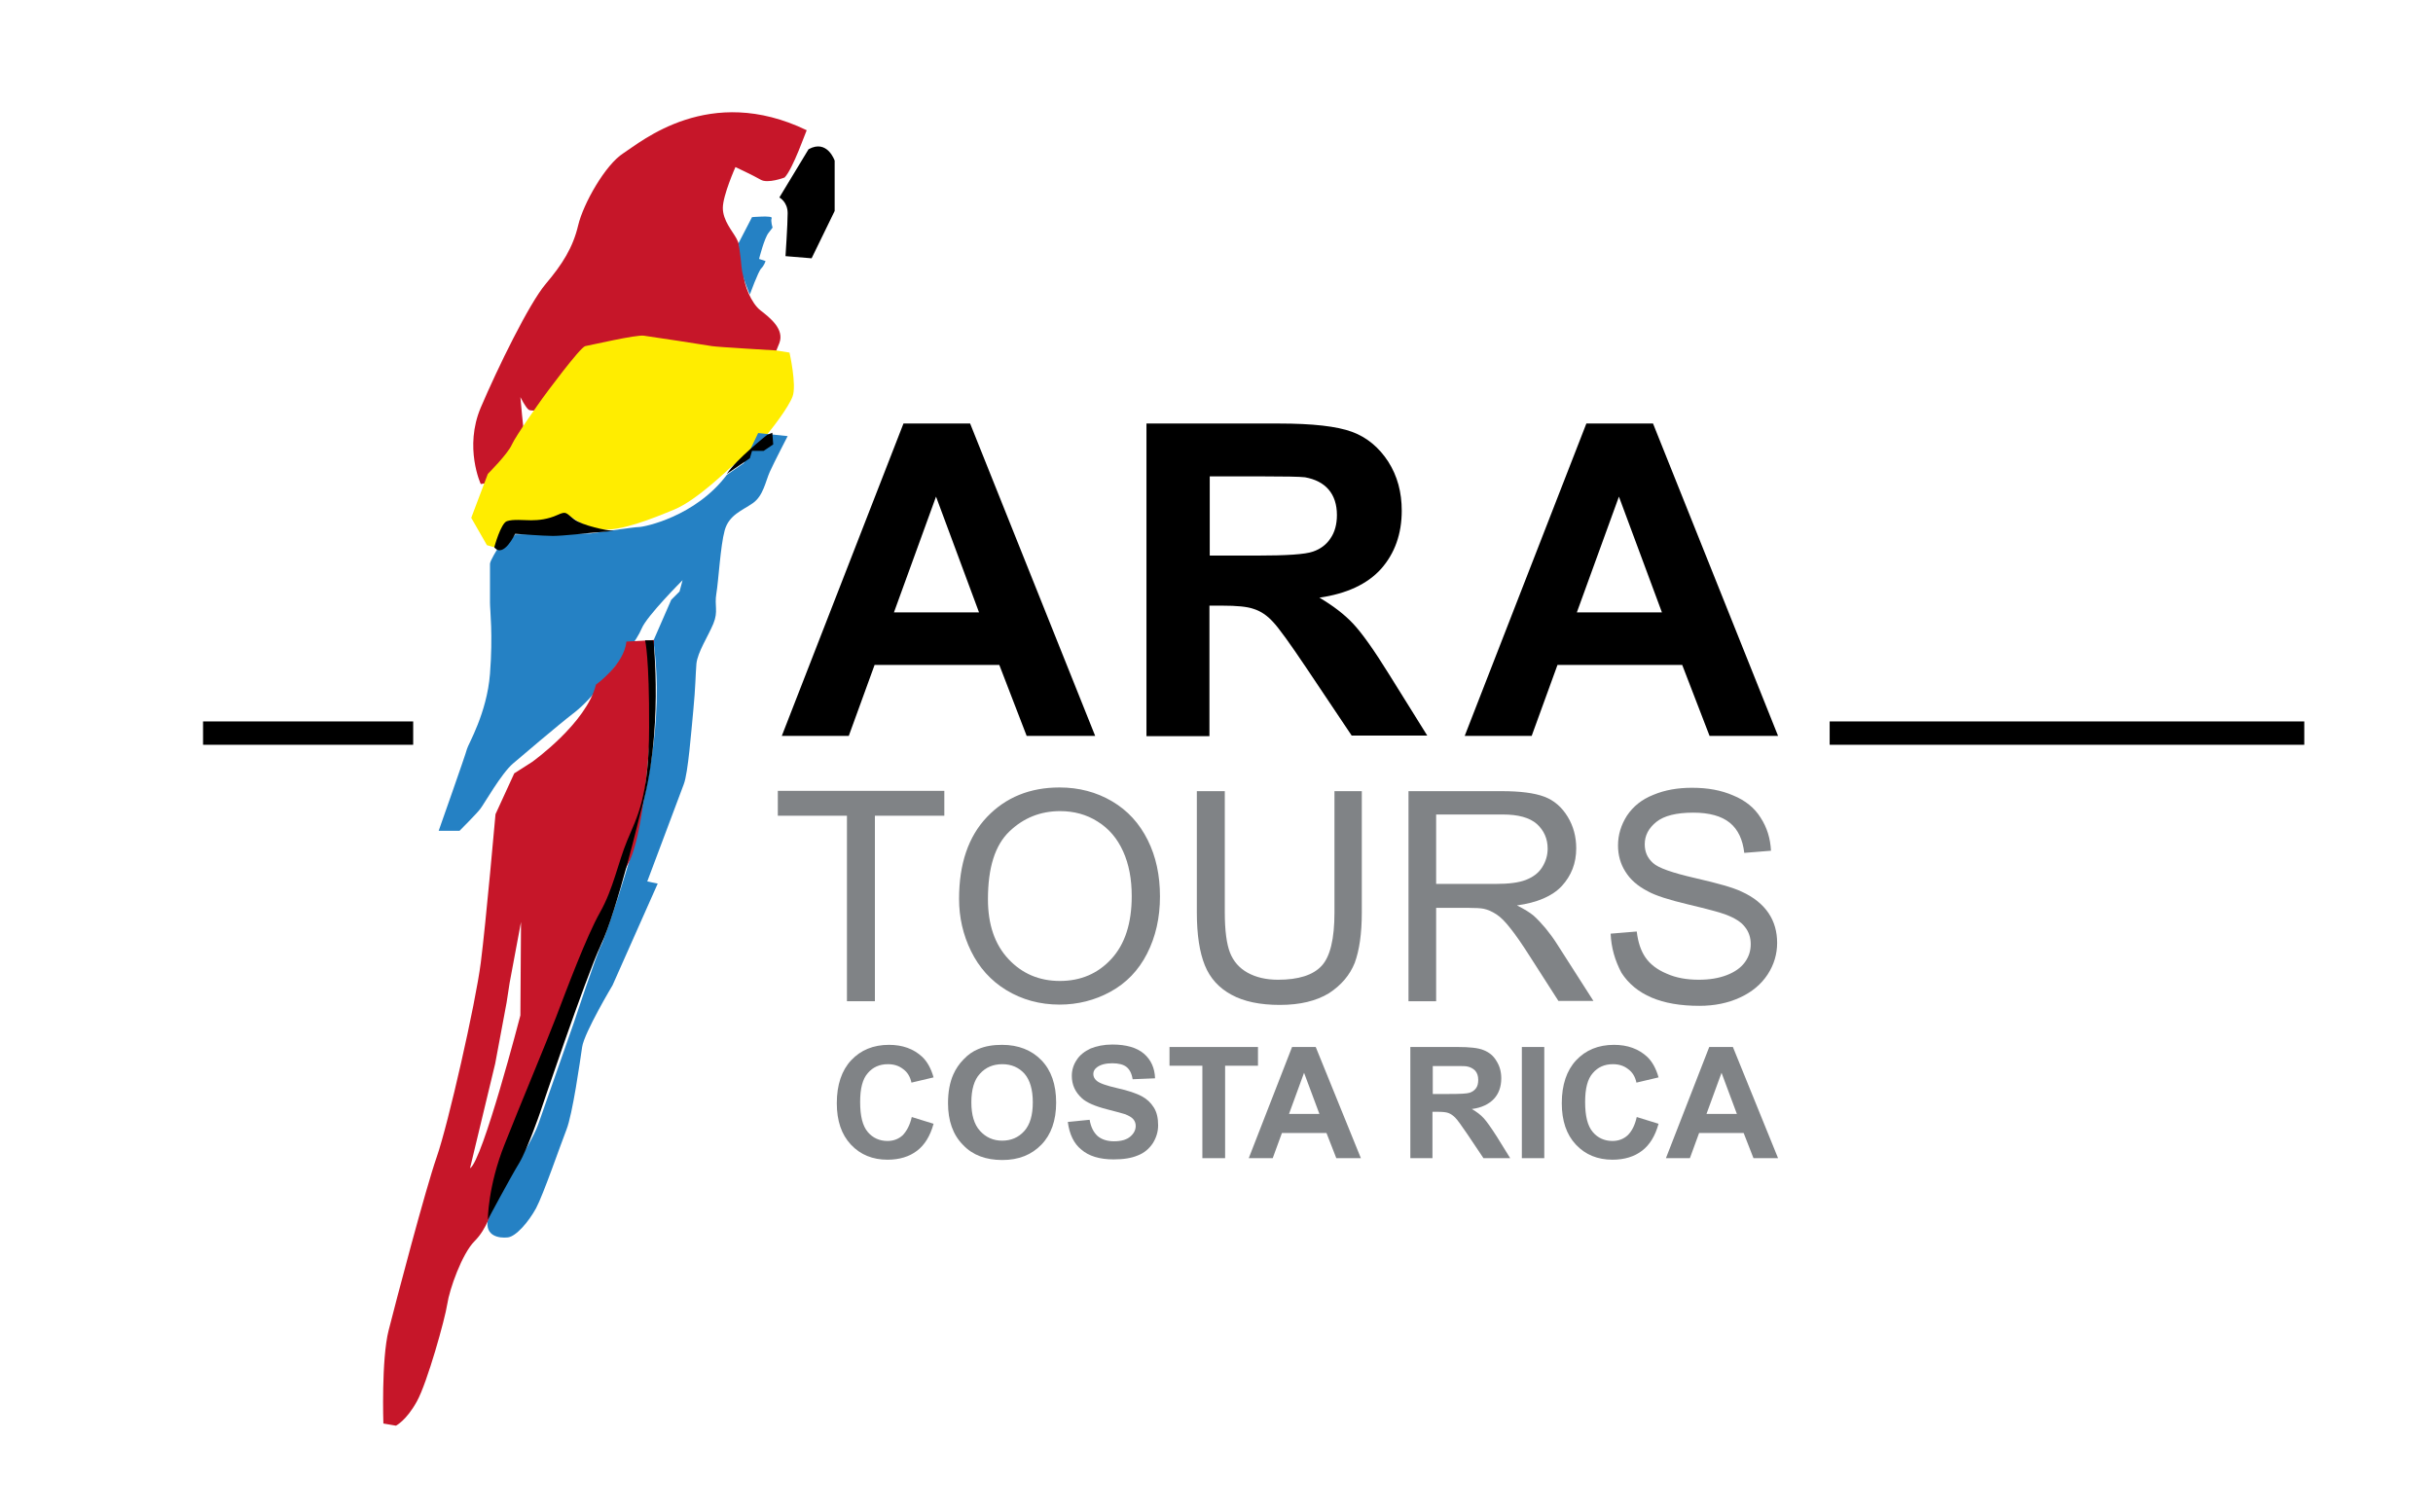 <?xml version="1.0" encoding="utf-8"?>
<!-- Generator: Adobe Illustrator 27.3.1, SVG Export Plug-In . SVG Version: 6.00 Build 0)  -->
<svg version="1.1" id="Layer_1" xmlns="http://www.w3.org/2000/svg" xmlns:xlink="http://www.w3.org/1999/xlink" x="0px" y="0px"
	 viewBox="0 0 792 492.3" style="enable-background:new 0 0 792 492.3;" xml:space="preserve">
<style type="text/css">
	.st0{fill:#808386;}
	.st1{fill:#C61629;}
	.st2{fill:#2581C4;}
	.st3{fill:#FFED00;}
</style>
<g>
	<rect x="66.1" y="234.9" width="68.4" height="7.6"/>
	<rect x="595.6" y="234.9" width="154.5" height="7.6"/>
	<g>
		<path class="st0" d="M296.8,363.7l7.1,2.2c-1.1,4-2.9,6.9-5.4,8.8c-2.5,1.9-5.7,2.9-9.6,2.9c-4.8,0-8.8-1.6-11.9-4.9
			c-3.1-3.3-4.6-7.8-4.6-13.5c0-6,1.6-10.7,4.7-14c3.1-3.3,7.2-5,12.3-5c4.4,0,8,1.3,10.8,3.9c1.6,1.5,2.9,3.8,3.7,6.7l-7.2,1.7
			c-0.4-1.9-1.3-3.4-2.7-4.4c-1.4-1.1-3-1.6-5-1.6c-2.7,0-4.9,1-6.5,2.9c-1.7,1.9-2.5,5-2.5,9.4c0,4.6,0.8,7.8,2.5,9.8
			c1.6,1.9,3.8,2.9,6.4,2.9c1.9,0,3.6-0.6,5-1.9C295.1,368.3,296.2,366.4,296.8,363.7z"/>
		<path class="st0" d="M308.6,359.2c0-3.7,0.6-6.8,1.7-9.3c0.8-1.8,1.9-3.5,3.4-5c1.4-1.5,3-2.6,4.7-3.3c2.3-1,4.9-1.4,7.8-1.4
			c5.3,0,9.6,1.7,12.8,5c3.2,3.3,4.8,7.9,4.8,13.8c0,5.8-1.6,10.4-4.8,13.7c-3.2,3.3-7.4,5-12.7,5c-5.4,0-9.7-1.6-12.8-4.9
			C310.2,369.5,308.6,364.9,308.6,359.2z M316.2,358.9c0,4.1,0.9,7.2,2.8,9.3c1.9,2.1,4.3,3.2,7.2,3.2c2.9,0,5.3-1,7.2-3.1
			c1.9-2.1,2.8-5.2,2.8-9.4c0-4.1-0.9-7.2-2.7-9.3c-1.8-2-4.2-3.1-7.2-3.1c-3,0-5.4,1-7.3,3.1C317.1,351.6,316.2,354.8,316.2,358.9z
			"/>
		<path class="st0" d="M347.6,365.3l7.1-0.7c0.4,2.4,1.3,4.1,2.6,5.3c1.3,1.1,3.1,1.7,5.3,1.7c2.4,0,4.1-0.5,5.3-1.5
			c1.2-1,1.8-2.2,1.8-3.5c0-0.9-0.3-1.6-0.8-2.2c-0.5-0.6-1.4-1.1-2.6-1.6c-0.9-0.3-2.8-0.8-5.9-1.6c-3.9-1-6.7-2.2-8.2-3.6
			c-2.2-2-3.3-4.4-3.3-7.3c0-1.8,0.5-3.6,1.6-5.2c1-1.6,2.6-2.8,4.5-3.7c2-0.8,4.3-1.3,7.1-1.3c4.5,0,8,1,10.3,3
			c2.3,2,3.5,4.7,3.6,8l-7.3,0.3c-0.3-1.9-1-3.2-2-4c-1-0.8-2.6-1.2-4.6-1.2c-2.1,0-3.8,0.4-5,1.3c-0.8,0.6-1.2,1.3-1.2,2.2
			c0,0.9,0.4,1.6,1.1,2.2c0.9,0.8,3.2,1.6,6.7,2.4c3.6,0.8,6.2,1.7,7.9,2.6c1.7,0.9,3,2.1,4,3.7c1,1.6,1.4,3.5,1.4,5.8
			c0,2.1-0.6,4-1.7,5.8c-1.2,1.8-2.8,3.2-4.9,4c-2.1,0.9-4.7,1.3-7.9,1.3c-4.6,0-8.1-1.1-10.5-3.2
			C349.6,372.4,348.1,369.3,347.6,365.3z"/>
		<path class="st0" d="M391.4,377.1V347h-10.7v-6.1h28.8v6.1h-10.7v30.1H391.4z"/>
		<path class="st0" d="M443,377.1h-8l-3.2-8.2h-14.5l-3,8.2h-7.8l14.1-36.2h7.7L443,377.1z M429.5,362.7l-5-13.4l-4.9,13.4H429.5z"
			/>
		<path class="st0" d="M459.1,377.1v-36.2h15.4c3.9,0,6.7,0.3,8.4,1c1.8,0.7,3.2,1.8,4.2,3.5c1.1,1.7,1.6,3.6,1.6,5.7
			c0,2.7-0.8,5-2.4,6.7s-4,2.9-7.2,3.3c1.6,0.9,2.9,1.9,3.9,3c1,1.1,2.4,3.1,4.2,5.9l4.4,7.1h-8.7l-5.3-7.9
			c-1.9-2.8-3.2-4.6-3.9-5.3c-0.7-0.7-1.4-1.2-2.2-1.5c-0.8-0.3-2-0.4-3.7-0.4h-1.5v15.1H459.1z M466.4,356.2h5.4
			c3.5,0,5.7-0.1,6.6-0.4c0.9-0.3,1.6-0.8,2.1-1.5c0.5-0.7,0.7-1.6,0.7-2.7c0-1.2-0.3-2.2-1-3c-0.7-0.7-1.6-1.2-2.8-1.4
			c-0.6-0.1-2.4-0.1-5.3-0.1h-5.7V356.2z"/>
		<path class="st0" d="M495.4,377.1v-36.2h7.3v36.2H495.4z"/>
		<path class="st0" d="M532.8,363.7l7.1,2.2c-1.1,4-2.9,6.9-5.4,8.8c-2.5,1.9-5.7,2.9-9.6,2.9c-4.8,0-8.8-1.6-11.9-4.9
			c-3.1-3.3-4.6-7.8-4.6-13.5c0-6,1.6-10.7,4.7-14c3.1-3.3,7.2-5,12.3-5c4.4,0,8,1.3,10.8,3.9c1.6,1.5,2.9,3.8,3.7,6.7l-7.2,1.7
			c-0.4-1.9-1.3-3.4-2.7-4.4c-1.4-1.1-3-1.6-5-1.6c-2.7,0-4.9,1-6.5,2.9c-1.7,1.9-2.5,5-2.5,9.4c0,4.6,0.8,7.8,2.5,9.8
			c1.6,1.9,3.8,2.9,6.4,2.9c1.9,0,3.6-0.6,5-1.9C531.2,368.3,532.2,366.4,532.8,363.7z"/>
		<path class="st0" d="M578.8,377.1h-8l-3.2-8.2h-14.5l-3,8.2h-7.8l14.1-36.2h7.7L578.8,377.1z M565.4,362.7l-5-13.4l-4.9,13.4
			H565.4z"/>
	</g>
	<path class="st1" d="M255.4,57.8c0,0-5.5,2.1-7.8,0.7c-2.4-1.4-8.2-4.1-8.2-4.1s-4.1,9.2-4.1,13.3c0,4.1,3.1,7.5,4.4,9.9
		c1.4,2.4,2.4,8.2,2.4,11.6c0,3.4,2.4,9.5,5.5,11.9c3.1,2.4,7.8,6.1,6.1,10.6c-1.7,4.4-4.4,10.6-5.5,11.2c-1,0.7-3.1,3.1-5.5,3.8
		c-2.4,0.7-5.8,0-6.8-0.3c-1-0.3-0.7-1.4-4.8-1.4c-4.1,0-7.8,1.7-10.9,1.7c-3.1,0-11.3,2.1-10.6-0.7c0.7-2.7,2.1-5.8,0.3-5.8
		c-1.7,0-4.4,1-7.8,0c-3.4-1-8.2-3.4-10.2-0.7c-2,2.7-7.2,11.9-10.6,12.9c-3.4,1-8.2,1.7-9.2,1c-1-0.7-2.7-4.1-2.7-4.1
		s1,11.6,1.4,13c0.3,1.4-7.8,14.3-7.8,14.3l-6.5,1c0,0-5.5-11.9,0-24.9c5.5-12.9,15.7-33.8,21.1-40.2c5.5-6.5,8.9-11.9,10.6-19.1
		c1.7-7.2,8.9-19.8,14.7-23.5c5.8-3.7,28-22.8,59.7-7.5C262.5,42.4,258.1,55.1,255.4,57.8"/>
	<path d="M263.2,48.6l-9.5,15.7c0,0,2.7,1.4,2.7,5.1c0,3.7-0.7,14-0.7,14l8.5,0.7l7.5-15.4V52.3C271.7,52.3,269.3,45.2,263.2,48.6"
		/>
	<path class="st2" d="M244.8,70.7l-4.4,8.5c0,0,0.7,4.1,1,7.8c0.3,3.7,2.7,8.9,2.7,8.9s2.7-7.5,3.7-8.5c1-1,1.4-2.4,1.4-2.4
		l-2.1-0.7c0,0,1.7-6.8,3.1-8.5l1.3-1.7c0,0-0.7-2.1-0.3-3.1C251.6,70.1,244.8,70.7,244.8,70.7"/>
	<path class="st3" d="M252.6,114.1l4.4,0.7c0,0,2.4,10.6,1,14.3c-1.4,3.7-6.8,10.6-8.5,12.6c-1.7,2.1-10.2,9.5-11.3,10.2
		c-1,0.7-11.2,10.9-18.7,14c-7.5,3.1-17.4,7.1-23.9,6.5c-6.5-0.7-8.9-4.5-11.3-4.5c-2.4,0-5.1,1.4-6.8,1.7c-1.7,0.3-7.9,0.7-9.2,0.7
		c-1.4,0-3.4,1-3.7,2.4c-0.3,1.4-2.7,5.8-2.7,5.8l-3.4-1l-5.1-8.9l5.4-14.3c0,0,6.5-6.5,7.8-9.5c1.4-3.1,9.2-14,9.9-15
		c0.7-1,12.3-16.7,14-17.1c1.7-0.3,16.7-3.8,19.1-3.4c2.4,0.3,20.5,3.1,22.2,3.4C233.5,113,252.6,114.1,252.6,114.1"/>
	<path class="st2" d="M246.8,141l9.6,1c0,0-4.4,8.5-5.8,11.6c-1.4,3.1-2.1,7.8-5.5,10.2c-3.4,2.4-7.8,3.8-9.2,8.9
		c-1.4,5.1-2,16.4-2.7,20.5c-0.7,4.1,0.7,5.8-1,9.9c-1.7,4.1-5.1,9.2-5.5,13c-0.3,3.7-0.3,7.8-1,15c-0.7,7.2-1.7,20.5-3.1,24.2
		c-1.4,3.8-11.9,31.7-11.9,31.7l3.4,0.7l-14.7,33.1c0,0-9.2,15.4-9.9,20.1c-0.7,4.8-3.1,21.8-5.1,26.9c-2,5.1-7.5,21.1-9.9,25.6
		c-2.4,4.4-6.5,9.2-9.2,9.5c-2.7,0.3-7.5-0.3-6.5-5.8c1-5.5,13.6-23.2,16.4-31c2.7-7.8,11.6-33.1,11.6-33.1s7.8-23.5,8.9-25.2
		c1-1.7,10.2-29,11.9-38.2c1.7-9.2,8.9-33.1,5.1-61l5.8-13.3l2.7-2.7l1-3.7c0,0-11.6,11.6-13.3,15.7c-1.7,4.1-6.5,9.9-8.5,12.3
		c-2.1,2.4-7.2,10.2-13.3,15c-6.2,4.8-16.4,13.6-20.1,16.7c-3.7,3.1-9.5,13.3-10.6,14.7c-1,1.4-6.8,7.2-6.8,7.2h-6.8
		c0,0,8.9-25.2,9.2-26.6c0.3-1.4,6.5-11.6,7.5-24.5c1-12.9,0-20.5,0-23.2v-12.6c0-1,2.4-4.8,2.4-4.8l3.1-1.4l2.7-3.4l24.6-0.3
		c0,0,14-2.1,15.7-2.1c1.7,0,18.4-3.4,28.6-17l5.5-3.8L246.8,141z"/>
	<path class="st1" d="M203.9,208.9c-0.7,7.5-9.9,14-9.9,14c-3.1,12.6-20.8,25.2-20.8,25.2l-5.8,3.7l-6.1,13.3c0,0-3.1,35.1-4.8,48.4
		c-1.7,13.3-10.6,52.5-14.3,63.1c-3.7,10.6-13.3,47.1-15.7,56.6c-2.4,9.5-1.7,30.3-1.7,30.3l4.1,0.7c0,0,3.4-1.7,6.8-7.9
		c3.4-6.1,9.2-27,9.9-31.7c0.7-4.8,4.8-16.4,8.9-20.5c4.1-4.1,5.5-9.9,5.5-9.9c-0.3-5.1,2.4-16,4.1-20.1c1.7-4.1,6.5-12.6,7.2-14.3
		c0.7-1.7,13.3-34.8,15.7-40.9c2.4-6.1,9.6-23.5,17.4-37.5c7.8-14,8.5-73,8.5-73L203.9,208.9z M169.4,330.6c0,0-12.3,47.4-16.4,49.8
		l8.2-34.1l3.7-19.8l1-6.5l3.7-19.8L169.4,330.6z"/>
	<path d="M210,208.5h2.7c0,0,3.4,30.3-4.1,55.6c0,0-7.8,32.7-13,43.6c-5.1,10.9-19.8,54.6-19.8,54.6s-4.1,11.9-6.8,16.4
		c-2.7,4.4-10.2,18.4-10.2,18.4s0-10.9,5.5-24.6c5.4-13.7,13.3-32.4,16.7-41.3c3.4-8.9,9.9-26.3,14.3-34.1c4.4-7.8,5.8-16,8.9-23.5
		c3.1-7.5,7.1-14,7.1-36.8C211.4,214,210,208.5,210,208.5"/>
	<path d="M160.9,178.2c0,0,2.1-7.8,4.1-8.5c2-0.7,5.5-0.3,7.9-0.3c2.4,0,5.4-0.3,8.5-1.7c3.1-1.4,2.7-0.7,5.5,1.4
		c2.7,2,10.6,3.7,12.6,3.7s-7.2,0.7-7.2,0.7s-9.2,1-12.3,1c-3.1,0-12.3-0.7-12.3-0.7S163.9,181.9,160.9,178.2"/>
	<path d="M236.6,154.3l7.5-5.1l0.7-2.4h3.8l3.1-2.1l-0.3-3.8l-1.7,0.7C249.6,141.7,239.7,149.5,236.6,154.3"/>
	<g>
		<path d="M356.5,239.6h-22.3l-8.9-23.1h-40.6l-8.4,23.1h-21.8l39.6-101.7h21.7L356.5,239.6z M318.7,199.4l-14-37.7l-13.7,37.7
			H318.7z"/>
		<path d="M373.2,239.6V137.9h43.2c10.9,0,18.8,0.9,23.7,2.7c4.9,1.8,8.8,5.1,11.8,9.7c3,4.7,4.4,10,4.4,16c0,7.6-2.3,13.9-6.7,18.9
			c-4.5,5-11.2,8.1-20.1,9.4c4.4,2.6,8.1,5.4,11,8.5c2.9,3.1,6.8,8.6,11.7,16.5l12.4,19.9H440l-14.8-22.1
			c-5.3-7.9-8.9-12.9-10.8-14.9c-1.9-2.1-4-3.5-6.2-4.2c-2.2-0.8-5.6-1.1-10.3-1.1h-4.2v42.5H373.2z M393.7,180.9h15.2
			c9.9,0,16-0.4,18.5-1.3c2.4-0.8,4.4-2.3,5.7-4.3c1.4-2,2.1-4.6,2.1-7.6c0-3.4-0.9-6.2-2.7-8.3c-1.8-2.1-4.4-3.4-7.7-4
			c-1.6-0.2-6.6-0.3-15-0.3h-16V180.9z"/>
		<path d="M578.8,239.6h-22.3l-8.9-23.1H507l-8.4,23.1h-21.8l39.6-101.7h21.7L578.8,239.6z M541,199.4l-14-37.7l-13.7,37.7H541z"/>
	</g>
	<g>
		<path class="st0" d="M275.7,326v-60.4h-22.5v-8.1h54.2v8.1h-22.6V326H275.7z"/>
		<path class="st0" d="M312.2,292.7c0-11.4,3-20.3,9.1-26.7c6.1-6.4,14-9.6,23.6-9.6c6.3,0,12,1.5,17.1,4.5c5.1,3,8.9,7.2,11.6,12.6
			c2.7,5.4,4,11.5,4,18.4c0,6.9-1.4,13.1-4.2,18.6s-6.8,9.6-11.9,12.4s-10.7,4.2-16.6,4.2c-6.4,0-12.2-1.6-17.3-4.7
			c-5.1-3.1-8.9-7.4-11.5-12.7C313.5,304.4,312.2,298.7,312.2,292.7z M321.6,292.8c0,8.2,2.2,14.7,6.7,19.5c4.4,4.7,10,7.1,16.7,7.1
			c6.8,0,12.4-2.4,16.8-7.2c4.4-4.8,6.6-11.6,6.6-20.4c0-5.6-0.9-10.4-2.8-14.6c-1.9-4.2-4.6-7.4-8.3-9.7c-3.6-2.3-7.7-3.4-12.2-3.4
			c-6.4,0-11.9,2.2-16.5,6.6C323.9,275.2,321.6,282.5,321.6,292.8z"/>
		<path class="st0" d="M434.2,257.6h9.1v39.5c0,6.9-0.8,12.3-2.3,16.4c-1.6,4-4.4,7.3-8.4,9.9c-4.1,2.5-9.4,3.8-16,3.8
			c-6.4,0-11.7-1.1-15.7-3.3c-4.1-2.2-7-5.4-8.7-9.6c-1.7-4.2-2.6-9.9-2.6-17.2v-39.5h9.1v39.5c0,5.9,0.6,10.3,1.7,13.1
			c1.1,2.8,3,5,5.7,6.5c2.7,1.5,6,2.3,9.9,2.3c6.7,0,11.4-1.5,14.2-4.5c2.8-3,4.2-8.8,4.2-17.4V257.6z"/>
		<path class="st0" d="M458.5,326v-68.4h30.3c6.1,0,10.7,0.6,13.9,1.8c3.2,1.2,5.7,3.4,7.6,6.5c1.9,3.1,2.8,6.6,2.8,10.3
			c0,4.9-1.6,8.9-4.7,12.3c-3.1,3.3-8,5.4-14.6,6.3c2.4,1.2,4.2,2.3,5.5,3.4c2.6,2.4,5.2,5.5,7.5,9.1l11.9,18.6h-11.4l-9.1-14.2
			c-2.6-4.1-4.8-7.3-6.5-9.4c-1.7-2.2-3.2-3.7-4.6-4.6c-1.4-0.9-2.7-1.5-4.1-1.8c-1-0.2-2.7-0.3-5-0.3h-10.5V326H458.5z
			 M467.6,287.8H487c4.1,0,7.4-0.4,9.7-1.3c2.3-0.9,4.1-2.2,5.3-4.1c1.2-1.9,1.8-3.9,1.8-6.1c0-3.2-1.2-5.9-3.5-8
			c-2.4-2.1-6.1-3.1-11.1-3.1h-21.7V287.8z"/>
		<path class="st0" d="M524.3,304l8.5-0.7c0.4,3.4,1.3,6.2,2.8,8.4c1.5,2.2,3.8,4,6.9,5.3c3.1,1.4,6.6,2,10.5,2
			c3.5,0,6.5-0.5,9.1-1.5c2.6-1,4.6-2.4,5.9-4.2c1.3-1.8,1.9-3.7,1.9-5.9c0-2.1-0.6-4-1.9-5.6c-1.2-1.6-3.3-2.9-6.2-4
			c-1.8-0.7-5.9-1.8-12.2-3.3c-6.3-1.5-10.7-2.9-13.2-4.3c-3.3-1.7-5.7-3.8-7.3-6.4c-1.6-2.5-2.4-5.4-2.4-8.5c0-3.5,1-6.7,2.9-9.7
			c2-3,4.8-5.3,8.6-6.8c3.8-1.6,8-2.3,12.6-2.3c5.1,0,9.5,0.8,13.4,2.5c3.9,1.6,6.9,4,8.9,7.2c2.1,3.2,3.2,6.8,3.4,10.8l-8.7,0.7
			c-0.5-4.3-2-7.6-4.7-9.8c-2.7-2.2-6.7-3.3-11.9-3.3c-5.5,0-9.5,1-12,3c-2.5,2-3.8,4.4-3.8,7.3c0,2.5,0.9,4.5,2.7,6.1
			c1.7,1.6,6.3,3.2,13.7,4.9c7.4,1.7,12.4,3.1,15.1,4.4c4,1.8,6.9,4.2,8.8,7c1.9,2.8,2.8,6.1,2.8,9.7c0,3.6-1,7.1-3.1,10.3
			c-2.1,3.2-5.1,5.7-9,7.5c-3.9,1.8-8.3,2.7-13.2,2.7c-6.2,0-11.4-0.9-15.6-2.7c-4.2-1.8-7.5-4.5-9.8-8.1
			C525.7,312.7,524.5,308.6,524.3,304z"/>
	</g>
</g>
</svg>
